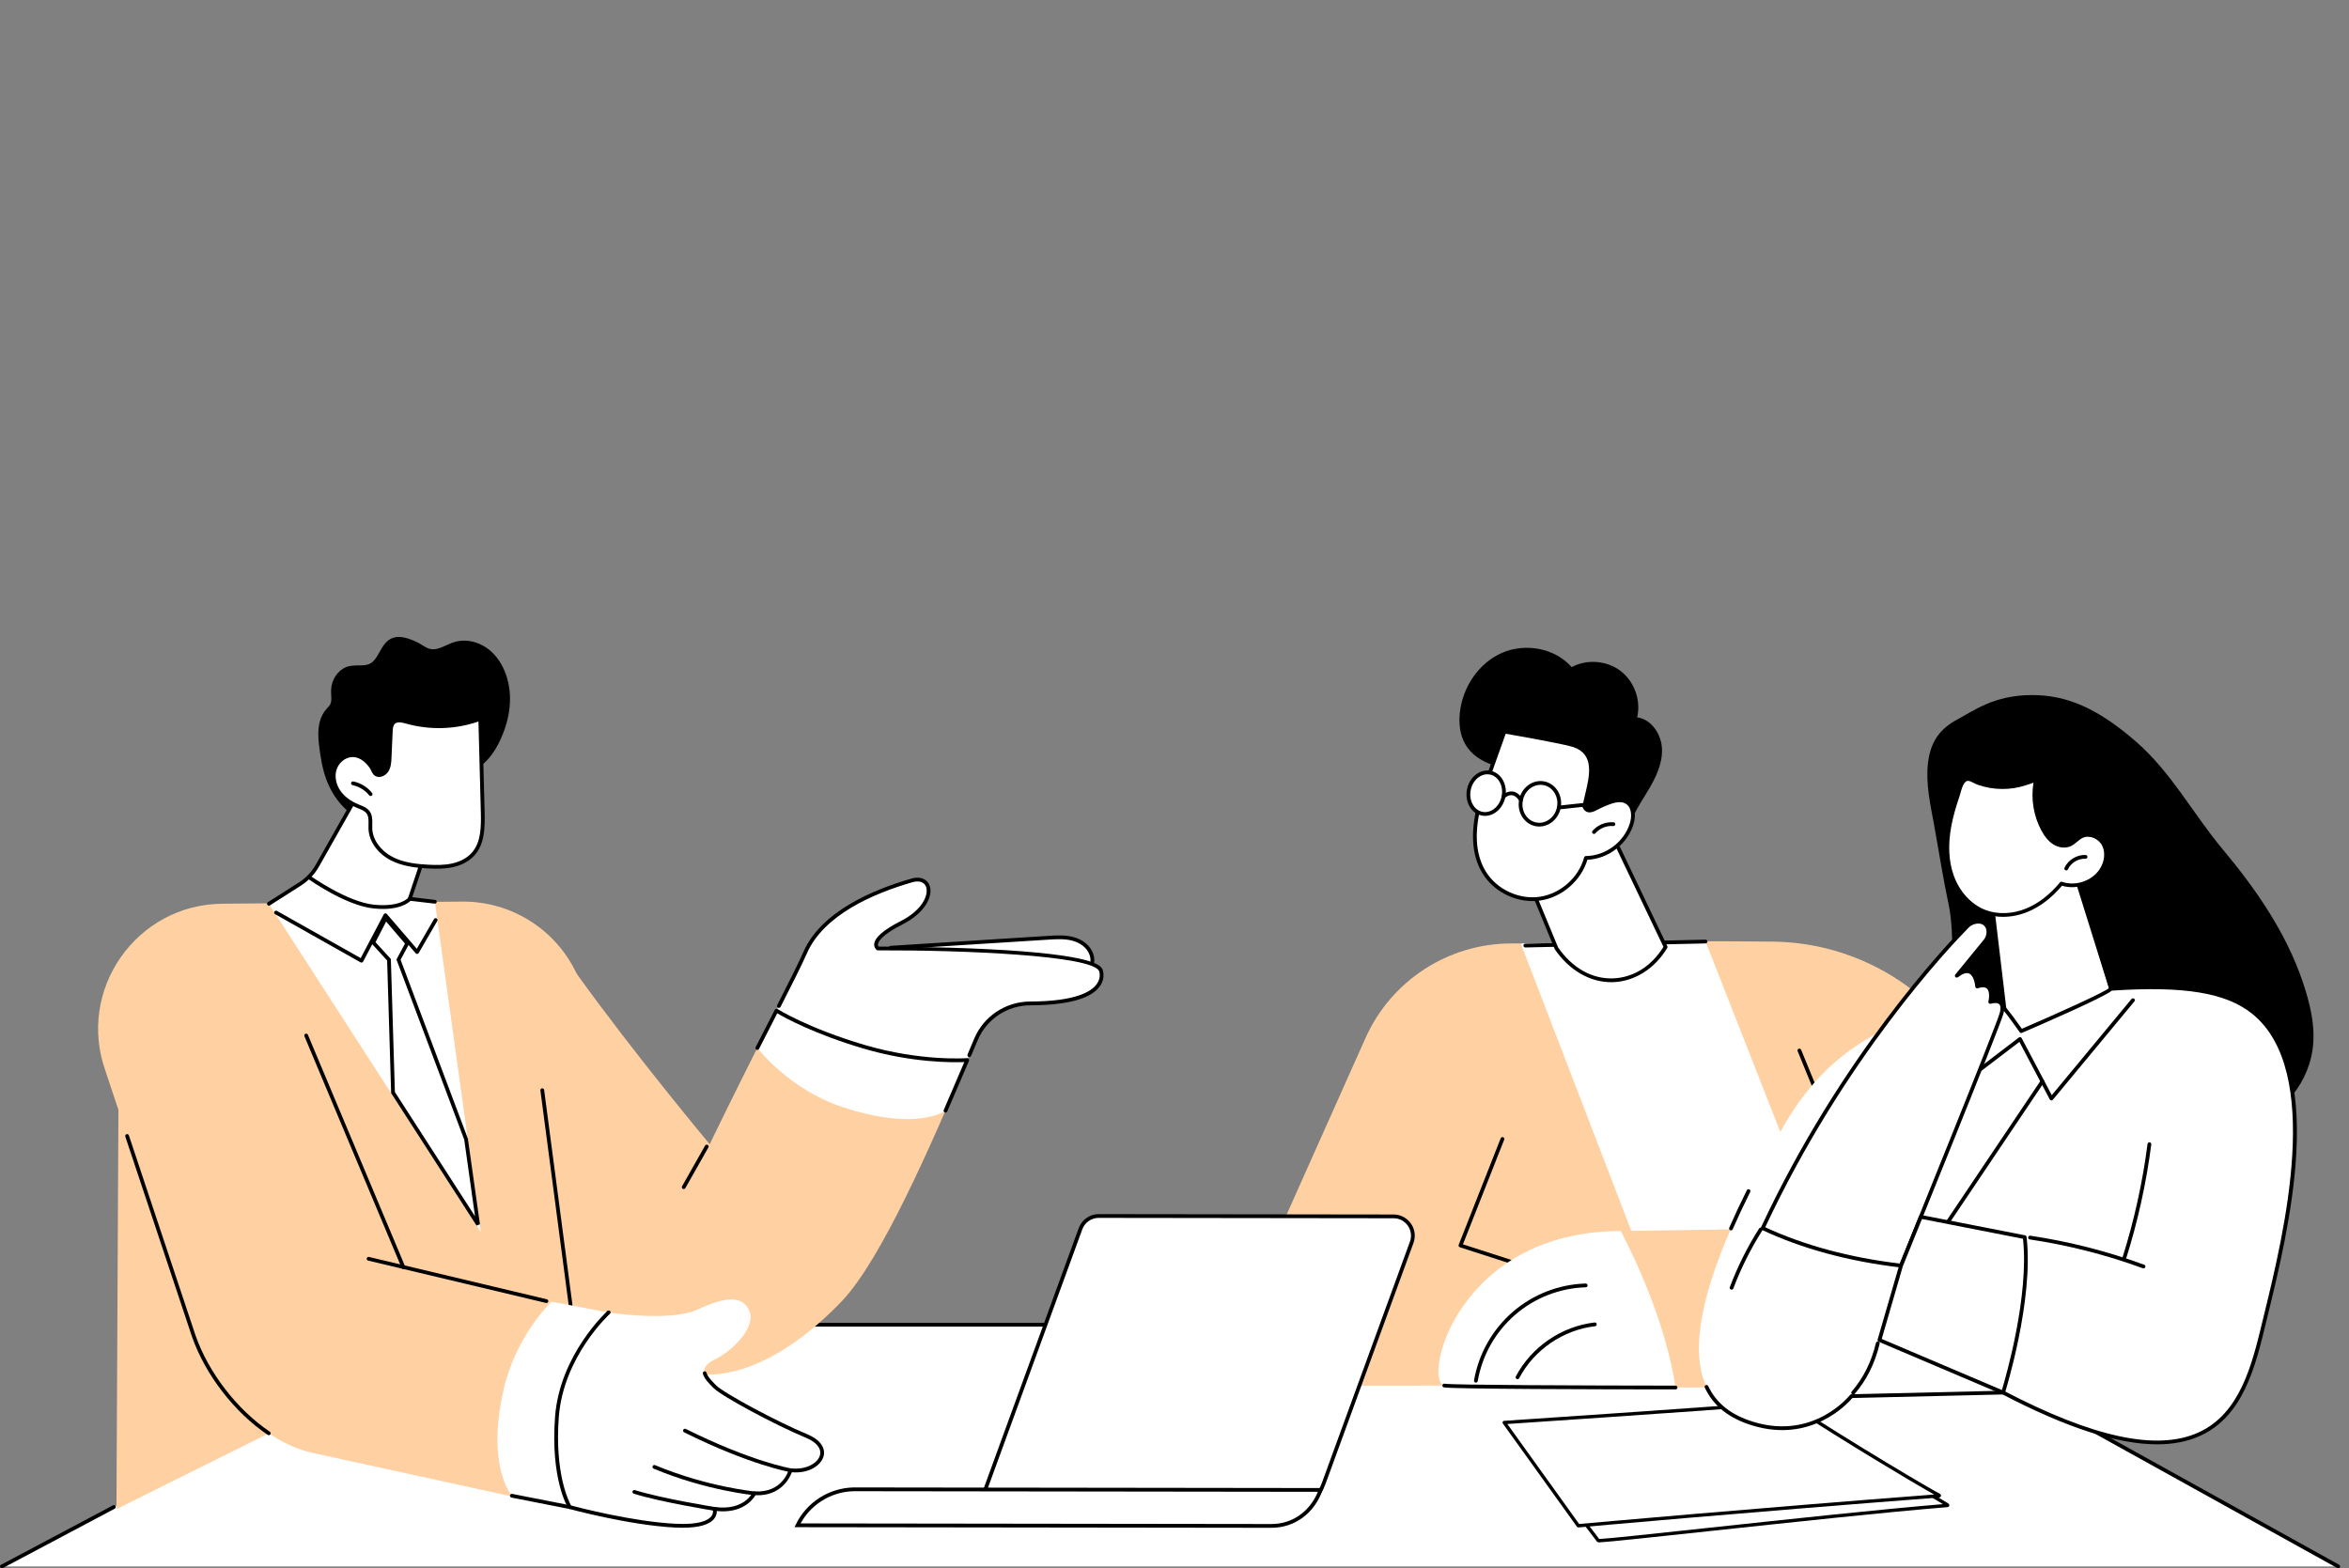 <?xml version="1.0" encoding="UTF-8"?> <svg xmlns="http://www.w3.org/2000/svg" width="1246" height="832" viewBox="0 0 1246 832" fill="none"><rect x="0" y="0" width="1246" height="832" fill="#808080" stroke="none"/><g clip-path="url(#clip0_1598_20265)"><path d="M1 831L242.58 702.771H1009.06L1240.31 831H1Z" fill="white"></path><path d="M1240.31 832C1240.15 832 1239.98 831.96 1239.83 831.88L1008.81 703.771H242.58C242.03 703.771 241.58 703.321 241.58 702.771C241.58 702.221 242.03 701.771 242.58 701.771H1009.06C1009.23 701.771 1009.4 701.811 1009.54 701.891L1240.79 830.12C1241.27 830.39 1241.45 831 1241.18 831.48C1241 831.81 1240.66 831.99 1240.3 831.99L1240.31 832Z" fill="black"></path><path d="M1 832.001C0.64 832.001 0.3 831.811 0.12 831.471C-0.14 830.981 0.05 830.381 0.53 830.121L59.95 798.581C60.44 798.321 61.04 798.501 61.3 798.991C61.56 799.481 61.37 800.081 60.89 800.341L1.47 831.881C1.32 831.961 1.16 832.001 1 832.001Z" fill="black"></path><path d="M829.928 793.812L847.334 816.661C847.504 816.955 847.647 817.384 848.253 817.348C861.69 816.643 978.548 803.037 1032.9 798.657C1033.17 798.639 1033.12 798.46 1032.88 798.3L1020.03 790.493L829.919 793.812H829.928Z" fill="white"></path><path d="M848.191 818.24C847.174 818.24 846.764 817.481 846.612 817.187L846.585 817.142L829.224 794.347C829.018 794.079 828.983 793.723 829.134 793.419C829.277 793.116 829.589 792.92 829.919 792.92L1020.04 789.601C1020.21 789.601 1020.37 789.645 1020.52 789.734L1033.36 797.541C1034.1 798.014 1034.01 798.612 1033.96 798.781C1033.87 799.12 1033.58 799.495 1032.99 799.548C1001.21 802.109 948.794 807.748 906.683 812.271C877.205 815.438 853.919 817.945 848.316 818.24C848.281 818.24 848.245 818.24 848.209 818.24H848.191ZM831.704 794.677L848.04 816.116C848.04 816.116 848.084 816.179 848.102 816.215L848.174 816.348C848.174 816.348 848.209 816.42 848.236 816.455C853.928 816.152 877.125 813.654 906.478 810.496C947.626 806.07 998.605 800.592 1030.59 797.951L1019.8 791.394L831.713 794.677H831.704Z" fill="black"></path><path d="M1028.34 793.114C1024.58 791.365 982.359 766.456 947.974 743.981C944.432 744.57 871.862 749.718 797.891 754.661L837.209 809.432C837.209 809.432 924.42 801.527 1028.45 793.56C1028.81 793.533 1028.74 793.301 1028.34 793.123V793.114Z" fill="white"></path><path d="M837.209 810.316C836.924 810.316 836.656 810.182 836.486 809.941L797.168 755.17C796.98 754.911 796.945 754.563 797.087 754.269C797.221 753.975 797.516 753.778 797.837 753.76C872.923 748.746 944.423 743.661 947.84 743.099C948.063 743.063 948.286 743.108 948.474 743.233C982.849 765.698 1025.24 790.679 1028.73 792.303C1029.65 792.731 1029.61 793.4 1029.57 793.588C1029.5 793.962 1029.2 794.382 1028.53 794.435C925.687 802.313 838.173 810.227 837.298 810.307C837.272 810.307 837.245 810.307 837.218 810.307L837.209 810.316ZM799.55 755.438L837.637 808.487C844.909 807.827 928.221 800.35 1025.95 792.847C1016.53 787.619 979.557 765.671 947.769 744.91C941.354 745.677 873.61 750.486 799.55 755.438Z" fill="black"></path><path d="M811.81 548.86L806.66 500.5L904.66 499.36L1016.49 723.8L880.11 719.37L811.81 548.86Z" fill="white"></path><path d="M896.81 734.86L806.66 500.5H801.58C768.19 500.55 737.93 520.2 724.31 550.69L641.88 735.2L896.81 734.87V734.86Z" fill="#FFD0A1"></path><path d="M829.63 679.47C829.53 679.47 829.42 679.45 829.32 679.42L774.38 661.68C774.12 661.6 773.9 661.41 773.78 661.16C773.66 660.91 773.65 660.62 773.75 660.37L796.03 603.85C796.23 603.34 796.81 603.09 797.33 603.29C797.84 603.49 798.1 604.07 797.89 604.59L776 660.12L829.93 677.53C830.46 677.7 830.74 678.26 830.57 678.79C830.43 679.21 830.04 679.48 829.62 679.48L829.63 679.47Z" fill="black"></path><path d="M1064.09 602.49C1063.92 602.17 1063.67 601.56 1063.34 600.69C1061.38 595.44 1057.48 586 1052.8 574.94C1033.59 529.55 989.26 499.91 939.98 499.53C920.44 499.38 904.97 499.29 904.67 499.37L997.52 735.97L1016.87 735.94C1043.54 735.91 1065.13 714.26 1065.09 687.59L1064.09 602.49Z" fill="#FFD0A1"></path><path d="M992.92 651.08L954.47 557.29L1059.35 590.26L1090.48 669.37C1102.86 700.83 1079.84 734.93 1046.03 735.21C996.72 735.61 935.39 736.06 888.8 736.07C883.81 703.17 868.64 670.24 859.76 653.06C927.75 651.99 992.92 651.08 992.92 651.08Z" fill="#FFD0A1"></path><path d="M968.7 652.11C968.15 652.11 967.7 651.66 967.7 651.11C967.7 650.56 968.15 650.11 968.7 650.11L991.43 650.08L953.54 557.67C953.33 557.16 953.58 556.58 954.09 556.37C954.6 556.16 955.19 556.4 955.39 556.92L993.84 650.71C993.97 651.02 993.93 651.37 993.75 651.65C993.56 651.93 993.25 652.09 992.92 652.09L968.7 652.12V652.11Z" fill="black"></path><path d="M809.09 502.63C808.55 502.63 808.1 502.2 808.09 501.65C808.08 501.1 808.51 500.64 809.07 500.63L904.65 498.49C905.2 498.47 905.66 498.91 905.67 499.47C905.68 500.02 905.25 500.48 904.69 500.49L809.11 502.63H809.09Z" fill="black"></path><path d="M859.75 653.06C868.63 670.24 883.8 703.17 888.79 736.07C850.55 736.07 769.66 735.86 766.09 735.03C754.57 732.33 772.69 653.17 859.74 653.06H859.75Z" fill="white"></path><path d="M886.54 737.08C852.15 737.08 769.63 736.89 765.87 736.01C765.33 735.88 765 735.35 765.12 734.81C765.25 734.27 765.79 733.94 766.32 734.06C769.4 734.78 839.8 735.05 888.79 735.08C889.34 735.08 889.79 735.53 889.79 736.08C889.79 736.63 889.34 737.08 888.79 737.08H886.54Z" fill="black"></path><path d="M1016.4 653.59C1016.4 653.59 1016.37 653.59 1016.36 653.59L999.66 652.96C999.11 652.94 998.68 652.48 998.7 651.92C998.72 651.37 999.2 650.91 999.74 650.96L1016.44 651.59C1016.99 651.61 1017.42 652.07 1017.4 652.63C1017.38 653.17 1016.94 653.59 1016.4 653.59Z" fill="black"></path><path d="M782.879 733.49C782.819 733.49 782.769 733.49 782.709 733.48C782.169 733.39 781.799 732.87 781.889 732.33C784.299 718.28 791.559 705.4 802.319 696.05C813.079 686.7 826.859 681.33 841.099 680.91C841.649 680.91 842.109 681.33 842.129 681.88C842.149 682.43 841.709 682.89 841.159 682.91C827.369 683.32 814.039 688.52 803.629 697.56C793.209 706.6 786.189 719.07 783.849 732.66C783.769 733.15 783.339 733.49 782.869 733.49H782.879Z" fill="black"></path><path d="M804.94 731.66C804.78 731.66 804.62 731.62 804.48 731.54C803.99 731.28 803.8 730.68 804.06 730.19C812.29 714.56 828.3 703.59 845.85 701.58C846.4 701.51 846.89 701.91 846.96 702.46C847.02 703.01 846.63 703.5 846.08 703.57C829.18 705.51 813.75 716.07 805.83 731.13C805.65 731.47 805.3 731.66 804.94 731.66Z" fill="black"></path><path d="M825.6 503.11L813.26 473.21C813.26 473.21 807.15 421.38 856.4 445.55L883.5 502.37C870.42 524.28 842.35 527.28 825.6 503.11Z" fill="white"></path><path d="M854.63 521.05C843.29 521.05 832.46 514.77 824.78 503.68C824.74 503.62 824.7 503.56 824.68 503.49L812.34 473.59C812.3 473.5 812.28 473.42 812.27 473.33C812.16 472.4 809.72 450.37 822.12 441.59C829.86 436.11 841.54 437.14 856.84 444.66C857.04 444.76 857.21 444.92 857.3 445.13L884.4 501.95C884.54 502.25 884.53 502.61 884.36 502.89C877.81 513.87 867.08 520.65 855.67 521.04C855.32 521.05 854.97 521.06 854.63 521.06V521.05ZM826.48 502.63C834.11 513.59 844.46 519.41 855.6 519.03C866.33 518.67 876.06 512.58 882.36 502.31L855.64 446.29C841.2 439.26 830.31 438.23 823.26 443.21C812.28 450.98 814.04 471.12 814.22 472.95L826.47 502.62L826.48 502.63Z" fill="black"></path><path d="M874.279 419.26C878.259 412.59 881.829 405.23 881.589 397.46C881.349 389.69 876.109 381.59 868.409 380.56C870.529 371.61 866.959 361.58 859.659 355.98C852.359 350.39 841.739 349.54 833.649 353.91C824.799 343.76 808.999 340.96 796.669 346.37C784.339 351.78 775.889 364.48 774.389 377.85C773.739 383.6 774.319 389.66 777.179 394.69C781.179 401.73 789.139 405.79 797.149 407.05C801.709 407.76 806.889 407.94 809.979 411.36C811.899 413.48 812.559 416.42 813.479 419.13C816.719 428.73 824.129 436.83 833.409 440.91C840.959 444.23 853.989 446.2 861.459 441.42C864.349 439.57 864.889 436.03 866.299 433.06C868.579 428.25 871.549 423.82 874.269 419.26H874.279Z" fill="black"></path><path d="M785.359 424.52C781.689 437.21 780.389 451.68 787.319 462.93C793.359 472.72 805.469 478.38 816.849 476.73C828.229 475.08 838.239 466.22 841.249 455.12C852.029 455.01 862.319 447.34 865.489 437.03C866.679 433.16 866.619 428.25 863.359 425.84C859.629 423.09 854.449 425.27 850.179 427.07C845.909 428.87 842.689 432.06 840.429 428.02C842.039 417.8 849.879 400.43 834.869 395.37C829.279 393.48 798.029 388.11 798.029 388.11C798.029 388.11 787.339 417.68 785.369 424.52H785.359Z" fill="white"></path><path d="M812.909 478.02C802.439 478.02 791.979 472.4 786.469 463.46C780.409 453.63 779.709 440.44 784.399 424.25C786.369 417.46 796.649 388.99 797.089 387.78C797.249 387.32 797.719 387.05 798.199 387.13C799.479 387.35 829.599 392.54 835.189 394.42C848.289 398.84 845.089 412.21 842.749 421.97C842.249 424.07 841.769 426.05 841.469 427.82C842.599 429.6 843.819 429.17 846.999 427.51C847.879 427.05 848.789 426.57 849.789 426.15C854.239 424.28 859.769 421.95 863.949 425.04C867.719 427.82 867.709 433.21 866.449 437.33C863.209 447.87 852.999 455.66 842.009 456.11C838.669 467.23 828.489 476.07 816.989 477.73C815.639 477.93 814.269 478.02 812.909 478.02ZM786.319 424.81C781.799 440.43 782.419 453.08 788.169 462.41C793.989 471.85 805.729 477.34 816.709 475.75C827.689 474.16 837.389 465.57 840.289 454.87C840.409 454.44 840.799 454.14 841.239 454.13C851.669 454.03 861.469 446.72 864.539 436.75C865.559 433.45 865.699 428.83 862.769 426.66C859.499 424.25 854.759 426.24 850.579 428C849.649 428.39 848.779 428.85 847.929 429.29C845.049 430.79 841.789 432.5 839.559 428.52C839.449 428.32 839.409 428.1 839.439 427.87C839.739 425.94 840.259 423.79 840.799 421.52C843.199 411.51 845.909 400.16 834.549 396.33C829.599 394.66 803.659 390.12 798.679 389.25C796.969 394 788.089 418.7 786.319 424.81Z" fill="black"></path><path d="M845.499 442.4C845.269 442.4 845.029 442.32 844.849 442.16C844.429 441.8 844.389 441.17 844.749 440.75C847.479 437.6 851.749 435.88 855.899 436.23C856.449 436.28 856.859 436.76 856.809 437.31C856.759 437.86 856.279 438.27 855.729 438.22C852.209 437.91 848.579 439.38 846.259 442.06C846.059 442.29 845.779 442.4 845.499 442.4Z" fill="black"></path><path d="M797.519 422.6C796.329 428.61 791.259 432.67 786.179 431.67C781.109 430.67 777.949 424.98 779.139 418.97C780.329 412.96 785.399 408.9 790.479 409.9C795.549 410.9 798.709 416.59 797.519 422.6Z" fill="white"></path><path d="M787.719 432.82C787.139 432.82 786.559 432.76 785.979 432.65C783.229 432.11 780.909 430.34 779.429 427.68C777.989 425.07 777.529 421.91 778.149 418.77C778.769 415.63 780.389 412.88 782.719 411.02C785.099 409.12 787.919 408.38 790.669 408.92C793.419 409.46 795.739 411.23 797.219 413.89C798.659 416.49 799.119 419.66 798.499 422.8C797.339 428.66 792.709 432.83 787.719 432.83V432.82ZM788.919 410.75C787.199 410.75 785.479 411.38 783.969 412.59C782.009 414.16 780.639 416.49 780.119 419.17C779.589 421.85 779.969 424.53 781.189 426.72C782.369 428.86 784.219 430.27 786.379 430.69C790.899 431.58 795.459 427.87 796.539 422.41C797.069 419.73 796.689 417.05 795.479 414.86C794.299 412.72 792.449 411.31 790.289 410.89C789.839 410.8 789.379 410.76 788.929 410.76L788.919 410.75Z" fill="black"></path><path d="M816.53 438.48C815.85 438.48 815.16 438.41 814.48 438.28C808.41 437.08 804.52 430.78 805.81 424.24C806.43 421.09 808.16 418.34 810.66 416.51C813.19 414.66 816.21 413.97 819.17 414.55C822.13 415.13 824.66 416.93 826.29 419.6C827.91 422.24 828.46 425.44 827.84 428.59C827.22 431.74 825.49 434.49 822.99 436.32C821.05 437.74 818.81 438.48 816.53 438.48ZM817.12 416.35C815.26 416.35 813.43 416.96 811.84 418.13C809.74 419.66 808.3 421.97 807.77 424.63C806.69 430.09 809.88 435.33 814.87 436.32C817.27 436.8 819.74 436.22 821.81 434.71C823.91 433.18 825.35 430.87 825.88 428.21C826.41 425.55 825.95 422.87 824.59 420.65C823.25 418.46 821.19 416.99 818.78 416.52C818.23 416.41 817.67 416.36 817.12 416.36V416.35Z" fill="black"></path><path d="M806.789 425.44C806.449 425.44 806.119 425.27 805.929 424.96C804.799 423.09 803.519 422.05 802.119 421.87C800.039 421.6 798.219 423.31 798.209 423.33C797.809 423.71 797.179 423.71 796.799 423.31C796.409 422.91 796.419 422.28 796.819 421.9C796.919 421.8 799.339 419.5 802.379 419.89C804.409 420.15 806.179 421.51 807.639 423.93C807.929 424.4 807.769 425.02 807.299 425.3C807.139 425.4 806.959 425.44 806.779 425.44H806.789Z" fill="black"></path><path d="M826.859 429.4C826.359 429.4 825.919 429.02 825.869 428.51C825.809 427.96 826.209 427.47 826.759 427.41L845.389 425.39C845.939 425.34 846.429 425.73 846.489 426.28C846.549 426.83 846.149 427.32 845.599 427.38L826.969 429.4C826.969 429.4 826.899 429.4 826.859 429.4Z" fill="black"></path><path d="M62.9 571.78L61.77 800.6L142.6 760.38L62.9 571.78Z" fill="#FFD0A1"></path><path d="M578.849 506.14C577.389 502 573.339 499.21 569.099 498.08C564.859 496.95 560.389 497.22 556.009 497.49C528.159 499.25 500.309 501.01 472.449 502.77C491.059 512.51 511.959 516.8 532.799 518C541.459 518.5 585.029 523.66 578.849 506.14Z" fill="white"></path><path d="M553.57 520.09C546.8 520.09 540.25 519.58 535.96 519.24C534.64 519.14 533.54 519.05 532.75 519C509.31 517.64 488.87 512.48 472 503.65C471.6 503.44 471.39 502.99 471.49 502.56C471.59 502.13 471.96 501.8 472.41 501.77L555.97 496.49C560.17 496.23 564.94 495.92 569.38 497.11C574.47 498.47 578.37 501.72 579.81 505.81C580.92 508.94 580.63 511.63 578.95 513.81C575.07 518.86 564.08 520.09 553.59 520.09H553.57ZM476.21 503.54C492.18 511.23 511.21 515.76 532.86 517.01C533.67 517.06 534.77 517.14 536.12 517.25C545.83 518.01 571.64 520.04 577.35 512.59C578.6 510.96 578.78 508.96 577.91 506.47C576.69 503.01 573.3 500.23 568.85 499.04C564.72 497.94 560.33 498.22 556.08 498.49L476.21 503.53V503.54Z" fill="black"></path><path d="M427.049 505.45C437.509 481.39 471.749 470.5 483.639 467.07C495.529 463.64 497.179 479.89 478.349 489.45C459.519 499.02 465.659 503.16 465.659 503.16C465.659 503.16 578.569 502.8 583.929 514.76C583.929 514.76 591.019 532.15 546.469 532.31C533.859 532.35 522.489 539.91 517.619 551.54C516.239 554.83 514.709 558.47 513.059 562.34C477.799 562.92 442.409 553.77 411.859 536.14C418.769 522.78 424.389 511.55 427.039 505.44L427.049 505.45Z" fill="white"></path><path d="M514.149 560.78C514.019 560.78 513.889 560.75 513.759 560.7C513.249 560.48 513.019 559.9 513.229 559.39C513.279 559.28 513.949 557.69 514.869 555.5L516.689 551.15C521.719 539.14 533.399 531.35 546.459 531.31C570.499 531.23 578.989 526.12 581.889 521.86C584.239 518.4 583.049 515.27 582.989 515.14C579.269 506.84 510.789 504 465.659 504.17C465.459 504.17 465.269 504.11 465.099 504C464.539 503.62 463.609 502.54 463.709 500.91C463.929 497.39 468.699 493.24 477.899 488.57C489.649 482.6 492.739 474.32 491.169 470.35C490.189 467.87 487.479 467.01 483.919 468.04C463.319 473.98 436.879 485.35 427.969 505.86C425.699 511.09 419.289 523.9 414.039 534.14C413.789 534.63 413.189 534.82 412.689 534.57C412.199 534.32 411.999 533.72 412.259 533.22C417.489 523 423.879 510.24 426.139 505.06C435.359 483.84 462.349 472.17 483.369 466.12C488.859 464.54 491.959 466.89 493.039 469.62C495.189 475.08 490.929 484.2 478.809 490.35C467.309 496.19 465.819 499.73 465.719 500.98C465.669 501.57 465.889 501.96 466.059 502.17C469.579 502.17 496.079 502.19 522.839 503.49C581.249 506.33 583.959 512.37 584.849 514.36C584.929 514.56 586.509 518.57 583.599 522.93C579.029 529.75 566.539 533.25 546.489 533.32C534.239 533.36 523.279 540.67 518.559 551.94L516.729 556.29C515.809 558.48 515.129 560.08 515.079 560.18C514.919 560.56 514.549 560.79 514.159 560.79L514.149 560.78Z" fill="black"></path><path d="M263.859 483.16C263.859 483.16 288.189 491.98 305.869 516.55C336.959 559.78 376.469 607.02 376.469 607.02C376.469 607.02 391.569 575.4 411.869 536.14C442.409 553.77 477.809 562.92 513.069 562.34C494.079 607.03 467.529 668.35 446.409 690.41C416.579 721.57 347.819 772.75 301.859 658.73C255.899 544.71 263.869 483.16 263.869 483.16H263.859Z" fill="#FFD0A1"></path><path d="M411.859 536.151L401.709 555.981C401.709 555.981 418.559 577.851 446.489 587.171C486.579 600.541 501.519 589.211 501.519 589.211L513.059 562.341C513.059 562.341 488.679 564.291 458.199 555.261C427.709 546.231 411.869 536.141 411.869 536.141L411.859 536.151Z" fill="white"></path><path d="M501.519 590.211C501.389 590.211 501.249 590.181 501.129 590.131C500.619 589.911 500.389 589.321 500.609 588.821L511.509 563.431C505.519 563.681 483.769 563.891 457.919 556.231C431.739 548.481 416.129 539.831 412.279 537.561L402.619 556.441C402.369 556.931 401.769 557.121 401.269 556.871C400.779 556.621 400.579 556.021 400.839 555.521L410.989 535.691C411.119 535.441 411.349 535.261 411.619 535.181C411.889 535.111 412.179 535.151 412.419 535.301C412.579 535.401 428.519 545.431 458.499 554.301C488.439 563.171 512.759 561.361 512.999 561.341C513.349 561.321 513.689 561.471 513.889 561.751C514.089 562.041 514.129 562.411 513.999 562.731L502.459 589.601C502.299 589.981 501.929 590.211 501.539 590.211H501.519Z" fill="black"></path><path d="M354.9 621.23L305.87 516.55C294.85 493.01 271.11 478.07 245.12 478.3L117.93 479.43C72.32 479.83 40.67 525.031 55.9 568.031L102.81 708.82C112.16 735.55 137.31 763.86 164.83 770.55L271.66 793.891L354.9 697.91V621.23Z" fill="#FFD0A1"></path><path d="M142.59 761.38C142.4 761.38 142.2 761.32 142.03 761.21C124.3 749.25 108.91 729.3 101.86 709.16L66.47 602.96C66.3 602.44 66.58 601.87 67.1 601.69C67.62 601.52 68.19 601.8 68.36 602.32L103.74 708.51C110.65 728.25 125.75 747.81 143.14 759.55C143.6 759.86 143.72 760.48 143.41 760.94C143.22 761.23 142.9 761.38 142.58 761.38H142.59Z" fill="black"></path><path d="M289.83 691.24C289.75 691.24 289.68 691.24 289.6 691.21L195.28 668.76C194.74 668.63 194.41 668.09 194.54 667.56C194.67 667.02 195.21 666.69 195.74 666.82L290.06 689.27C290.6 689.4 290.93 689.94 290.8 690.47C290.69 690.93 290.28 691.24 289.83 691.24Z" fill="black"></path><path d="M213.989 673.28C213.599 673.28 213.229 673.05 213.069 672.67L161.479 549.73C161.269 549.22 161.509 548.64 162.009 548.42C162.519 548.2 163.109 548.45 163.319 548.96L214.909 671.9C215.119 672.41 214.879 672.99 214.379 673.21C214.249 673.26 214.119 673.29 213.989 673.29V673.28Z" fill="black"></path><path d="M362.659 630.81C362.489 630.81 362.319 630.77 362.169 630.68C361.689 630.41 361.519 629.8 361.789 629.32L373.999 607.76C374.269 607.28 374.879 607.11 375.359 607.38C375.839 607.65 376.009 608.26 375.739 608.74L363.529 630.3C363.349 630.62 363.009 630.81 362.659 630.81Z" fill="black"></path><path d="M302.64 693.211C302.15 693.211 301.72 692.841 301.65 692.341L286.65 578.491C286.58 577.941 286.96 577.441 287.51 577.371C288.06 577.301 288.56 577.681 288.63 578.231L303.63 692.081C303.7 692.631 303.32 693.131 302.77 693.201C302.73 693.201 302.68 693.201 302.64 693.201V693.211Z" fill="black"></path><path d="M322.82 696.27L292.54 690.55C292.54 690.55 273.79 708.23 267.19 736.92C257.71 778.11 271.51 793.5 271.51 793.5L302.25 799.55L322.82 696.28V696.27Z" fill="white"></path><path d="M302.24 800.54C302.18 800.54 302.11 800.54 302.05 800.52L271.31 794.47C270.77 794.36 270.42 793.84 270.52 793.3C270.63 792.76 271.15 792.4 271.69 792.51L301.45 798.37L321.83 696.08C321.94 695.54 322.46 695.18 323.01 695.29C323.55 695.4 323.9 695.92 323.8 696.47L303.23 799.74C303.13 800.22 302.72 800.54 302.25 800.54H302.24Z" fill="black"></path><path d="M322.82 696.27C322.82 696.27 355.44 701.4 369.93 694.74C384.42 688.08 393.72 686.85 397.45 695.34C401.18 703.83 389.12 716.32 379.12 721.2C369.12 726.08 375.04 731.44 379.15 735.63C383.26 739.82 411.79 755.18 427.81 761.81C443.83 768.43 434.25 781.77 419.34 779.97C419.34 779.97 415.89 793.2 400.15 792.22C400.15 792.22 395.4 802.79 379.01 800.47C379.01 800.47 382.72 810.62 358.2 809.39C333.67 808.16 302.25 799.56 302.25 799.56C302.25 799.56 292.94 784.71 295.42 751.74C297.9 718.77 322.82 696.29 322.82 696.29V696.27Z" fill="white"></path><path d="M362.16 810.48C360.89 810.48 359.55 810.44 358.15 810.37C333.79 809.15 302.3 800.59 301.98 800.5C301.74 800.43 301.53 800.28 301.4 800.07C301.01 799.45 291.95 784.56 294.42 751.64C296.9 718.65 321.9 695.75 322.15 695.52C322.56 695.15 323.19 695.18 323.56 695.59C323.93 696 323.9 696.63 323.49 697C323.24 697.22 298.83 719.61 296.41 751.78C294.18 781.43 301.61 796.33 302.9 798.67C306.61 799.66 335.58 807.22 358.24 808.36C371.04 809.01 375.69 806.53 377.34 804.35C378.67 802.58 378.09 800.85 378.07 800.78C377.96 800.45 378.02 800.08 378.24 799.81C378.46 799.54 378.81 799.4 379.15 799.45C394.62 801.63 399.19 791.88 399.24 791.78C399.41 791.4 399.81 791.18 400.21 791.19C414.91 792.11 418.23 780.19 418.37 779.69C418.5 779.21 418.96 778.9 419.46 778.95C427.63 779.94 433.85 776.12 434.93 772.02C435.86 768.46 433.13 765.07 427.43 762.71C411.09 755.95 382.7 740.66 378.44 736.31L377.94 735.8C375.87 733.7 373.52 731.32 372.83 728.72C372.69 728.19 373.01 727.64 373.54 727.5C374.08 727.37 374.62 727.68 374.76 728.21C375.31 730.29 377.46 732.47 379.35 734.4L379.86 734.92C383.91 739.05 412.37 754.33 428.19 760.87C434.82 763.61 438.06 767.97 436.86 772.54C435.58 777.42 428.99 781.82 420.03 781.03C418.93 783.98 414.25 793.77 400.72 793.23C399.37 795.48 393.81 803.02 380.2 801.6C380.24 802.63 380.03 804.07 378.97 805.5C376.54 808.8 370.89 810.46 362.15 810.46L362.16 810.48Z" fill="black"></path><path d="M419.34 780.96C419.29 780.96 419.23 780.96 419.18 780.95C418.97 780.92 398.07 777.34 362.88 759.85C362.39 759.6 362.18 759 362.43 758.51C362.68 758.01 363.27 757.81 363.77 758.06C398.65 775.4 419.3 778.95 419.5 778.98C420.04 779.07 420.41 779.58 420.32 780.13C420.24 780.62 419.82 780.97 419.33 780.97L419.34 780.96Z" fill="black"></path><path d="M400.149 793.21C400.149 793.21 400.089 793.21 400.059 793.21C399.809 793.19 374.439 790.74 346.719 779.12C346.209 778.91 345.969 778.32 346.179 777.81C346.389 777.3 346.979 777.06 347.489 777.27C374.939 788.77 399.999 791.19 400.249 791.21C400.799 791.26 401.199 791.75 401.149 792.3C401.099 792.82 400.669 793.21 400.159 793.21H400.149Z" fill="black"></path><path d="M379.01 801.461C378.96 801.461 378.91 801.461 378.85 801.451C378.57 801.411 350.4 796.88 336.18 792.41C335.65 792.24 335.36 791.68 335.53 791.16C335.7 790.63 336.26 790.341 336.78 790.511C350.86 794.941 378.88 799.441 379.16 799.491C379.71 799.581 380.08 800.091 379.99 800.631C379.91 801.121 379.49 801.47 379 801.47L379.01 801.461Z" fill="black"></path><path d="M168.87 390.83C168.98 393.75 169.36 396.63 169.79 399.5C170.26 402.66 170.83 405.82 171.64 408.89C173.13 414.51 175.48 419.7 178.85 424.2C185.55 433.16 195.33 438.63 205.74 439.97C216.63 441.37 228.2 438.42 237.4 431.53C244.85 425.95 250.59 417.43 252.57 407.75C254.61 406.66 256.5 405.21 258.16 403.49C262 399.53 264.76 394.4 266.84 389.11C269.17 383.2 270.6 376.73 270.53 370.29C270.41 358.92 265.46 347.55 256.08 342.45C251.57 340 246.24 339.15 241.3 340.51C236.44 341.85 231.46 346.2 226.4 343.65C225.08 342.99 223.86 342.11 222.56 341.4C221.24 340.67 219.89 340.03 218.5 339.48C216.02 338.5 213.38 337.74 210.72 337.94C208.28 338.12 206.05 339.24 204.36 341.23C202.88 342.97 201.82 345.04 200.66 347.05C199.59 348.91 198.39 350.84 196.58 351.88C194.34 353.18 191.69 352.97 189.26 353.01C186.78 353.05 184.3 353.31 182.07 354.66C180.01 355.91 178.24 357.84 177.11 360.13C175.88 362.62 175.49 365.2 175.64 368C175.72 369.5 175.92 371.12 175.56 372.6C175.23 373.97 174.34 374.86 173.44 375.81C169.68 379.78 168.66 385.29 168.88 390.83H168.87Z" fill="black"></path><path d="M159.08 468.98C162.94 466.52 166.13 463.15 168.39 459.17L194.21 413.54L234.01 427.18L217.35 476.83L230.66 478.38L255.01 653.61L142.63 479.46L159.08 468.98Z" fill="white"></path><path d="M142.63 480.47C142.3 480.47 141.98 480.31 141.79 480.01C141.49 479.54 141.63 478.93 142.1 478.63L158.55 468.14C162.26 465.78 165.36 462.51 167.52 458.68L193.34 413.05C193.58 412.63 194.08 412.44 194.53 412.6L234.33 426.24C234.85 426.42 235.13 426.98 234.95 427.5L218.68 475.98L230.76 477.39C231.31 477.45 231.7 477.95 231.64 478.5C231.58 479.05 231.09 479.45 230.53 479.38L217.22 477.83C216.92 477.79 216.65 477.63 216.49 477.37C216.33 477.12 216.29 476.8 216.39 476.52L232.73 427.81L194.65 414.76L169.24 459.67C166.92 463.78 163.58 467.29 159.6 469.83L143.15 480.32C142.98 480.43 142.8 480.48 142.61 480.48L142.63 480.47Z" fill="black"></path><path d="M203.04 482.19C201.58 482.19 199.99 482.11 198.26 481.94C183.5 480.48 164.14 466.75 163.32 466.17C162.87 465.85 162.77 465.22 163.09 464.78C163.41 464.33 164.03 464.23 164.49 464.55C164.69 464.69 184.24 478.55 198.47 479.96C212.42 481.34 216.53 476.28 216.57 476.23C216.91 475.79 217.54 475.71 217.97 476.06C218.41 476.4 218.48 477.03 218.15 477.46C217.98 477.68 214.32 482.2 203.05 482.2L203.04 482.19Z" fill="black"></path><path d="M206.349 509.52L206.338 509.149L206.088 508.875L197.968 499.989L204.607 487.11L216.025 500.451L211.608 508.688L211.394 509.087L211.554 509.512L247.225 604.349L253.596 649.615L208.471 579.622L206.349 509.52Z" fill="white" stroke="black" stroke-width="2"></path><path d="M191.74 510.661C191.57 510.661 191.4 510.621 191.25 510.531L145.93 484.981C145.45 484.711 145.28 484.101 145.55 483.621C145.82 483.141 146.43 482.971 146.91 483.241L191.33 508.281L203.56 485.061C203.71 484.771 204 484.571 204.33 484.531C204.66 484.491 204.99 484.621 205.2 484.871L221.09 503.331L230.21 487.581C230.49 487.101 231.1 486.941 231.58 487.221C232.06 487.501 232.22 488.111 231.94 488.591L222.11 505.551C221.95 505.831 221.66 506.011 221.34 506.051C221.02 506.081 220.7 505.951 220.49 505.711L204.64 487.291L192.62 510.131C192.49 510.371 192.28 510.551 192.02 510.621C191.93 510.651 191.83 510.661 191.74 510.661Z" fill="black"></path><path d="M186.57 400.641C182.38 400.861 178.71 404.181 177.52 408.191C176.33 412.211 177.4 416.691 179.8 420.121C182.2 423.551 185.82 426.011 189.69 427.611C191.7 428.441 193.93 429.151 195.22 430.891C197.03 433.321 196.33 436.701 196.47 439.721C196.77 446.431 201.67 452.291 207.62 455.421C213.57 458.551 220.44 459.371 227.15 459.721C231.45 459.941 235.81 459.981 240.02 459.051C244.23 458.121 248.31 456.151 251.13 452.901C256.19 447.061 256.26 438.551 256.05 430.831C255.62 414.341 255.19 397.841 254.75 381.351C242.36 385.951 228.51 386.511 215.79 382.931C213.39 382.261 210.46 381.561 208.69 383.311C207.51 384.481 207.36 386.311 207.28 387.981C207.07 392.641 206.86 397.301 206.65 401.961C206.54 404.321 206.4 406.811 205.1 408.781C204.19 410.171 202.27 411.431 200.53 411.121C198.34 410.741 198.1 408.611 196.98 406.931C194.66 403.441 190.97 400.391 186.55 400.621L186.57 400.641Z" fill="white"></path><path d="M231.64 460.861C230.1 460.861 228.58 460.801 227.1 460.731C220.77 460.411 213.45 459.631 207.15 456.321C200.23 452.691 195.76 446.351 195.47 439.781C195.44 438.991 195.45 438.191 195.47 437.411C195.52 435.171 195.57 433.051 194.42 431.501C193.46 430.211 191.82 429.551 190.1 428.861L189.31 428.541C184.86 426.711 181.29 424.001 178.98 420.701C176.25 416.791 175.34 412.011 176.56 407.911C177.91 403.351 182.1 399.881 186.52 399.641C190.72 399.421 194.84 401.881 197.84 406.391C198.19 406.921 198.45 407.461 198.7 407.981C199.33 409.281 199.7 409.971 200.72 410.151C202 410.381 203.56 409.341 204.28 408.241C205.46 406.441 205.57 404.041 205.66 401.921L206.29 387.941C206.38 386.011 206.58 384.001 207.99 382.601C210.28 380.341 213.9 381.361 216.06 381.971C228.59 385.491 242.21 384.941 254.41 380.411C254.71 380.301 255.05 380.341 255.32 380.521C255.59 380.701 255.75 381.001 255.76 381.321L257.06 430.801C257.28 439.051 257.06 447.601 251.89 453.551C248.43 457.541 243.65 459.271 240.24 460.021C237.38 460.651 234.48 460.841 231.65 460.841L231.64 460.861ZM186.62 401.641C183.02 401.831 179.59 404.701 178.47 408.481C177.42 412.001 178.22 416.141 180.61 419.561C182.69 422.541 185.96 425.011 190.06 426.691L190.83 427.001C192.65 427.731 194.71 428.551 196.02 430.301C197.58 432.401 197.52 434.971 197.47 437.451C197.45 438.231 197.43 438.971 197.47 439.691C197.72 445.461 201.89 451.291 208.08 454.551C214.03 457.681 221.09 458.421 227.2 458.731C231.28 458.941 235.62 459.001 239.8 458.081C242.91 457.391 247.27 455.831 250.37 452.251C255.07 446.831 255.26 439.041 255.05 430.861L253.79 382.761C241.54 387.001 228.01 387.411 215.52 383.901C213.16 383.241 210.74 382.701 209.4 384.031C208.5 384.921 208.36 386.431 208.29 388.031L207.66 402.011C207.56 404.271 207.43 407.071 205.95 409.341C204.85 411.011 202.59 412.511 200.38 412.121C198.3 411.751 197.55 410.211 196.9 408.851C196.67 408.371 196.45 407.911 196.17 407.501C194.94 405.651 191.55 401.391 186.62 401.641Z" fill="black"></path><path d="M196.59 422.29C196.3 422.29 196.01 422.16 195.81 421.91C193.63 419.19 190.43 417.23 187.02 416.52C186.48 416.41 186.13 415.88 186.24 415.34C186.35 414.8 186.88 414.45 187.42 414.56C191.33 415.37 194.86 417.54 197.36 420.66C197.71 421.09 197.64 421.72 197.2 422.07C197.02 422.22 196.79 422.29 196.58 422.29H196.59Z" fill="black"></path><path d="M671.61 808.061L516.198 807.863L573.149 651.834L573.149 651.833C574.625 647.78 578.478 645.091 582.799 645.091C582.799 645.091 582.799 645.091 582.8 645.091L739.198 645.291C746.315 645.3 751.262 652.38 748.82 659.057L748.82 659.058L702.25 786.658C697.554 799.523 685.31 808.07 671.62 808.061H671.62H671.611H671.61Z" fill="white" stroke="black" stroke-width="2"></path><path d="M674.381 809.501L423.019 809.173C428.573 797.767 440.054 790.382 452.781 790.09L453.589 790.091L700.518 790.409L700.394 790.74L700.393 790.743C696.184 802.069 686.384 809.51 674.381 809.501C674.381 809.501 674.381 809.501 674.381 809.501Z" fill="white" stroke="black" stroke-width="2"></path><path d="M1025.95 437.881C1028.55 452.051 1030.72 466.261 1033.73 480.351C1036.97 495.521 1034.61 521.921 1037.62 537.131C1039.06 544.431 1047.01 540.301 1048.59 547.571C1049.28 550.761 1050.12 553.961 1050.84 557.161C1050.7 566.051 1051.81 575.121 1055.96 582.951C1060.49 591.491 1068.91 596.621 1077.69 599.981C1087.38 603.701 1097.81 605.491 1108.13 606.301C1112.99 606.681 1117.84 606.661 1122.71 606.661C1130 606.661 1137.29 606.921 1144.59 606.961C1159.07 607.031 1173.64 605.991 1187.32 600.881C1197.16 597.211 1206.33 591.551 1213.52 583.851C1220.52 576.361 1225.24 566.911 1226.68 556.741C1228.4 544.551 1225.26 532.041 1221.35 520.561C1212.55 494.691 1196.59 471.591 1179.18 450.781C1163.25 431.751 1151.91 409.921 1133.12 393.521C1112.35 375.401 1095.88 368.701 1077.78 368.731C1057.58 368.761 1046.77 377.161 1038 381.831C1034.04 383.941 1030.41 386.761 1027.77 390.431C1024.77 394.591 1023.29 399.601 1022.69 404.651C1021.37 415.771 1023.97 426.981 1025.97 437.861L1025.95 437.881Z" fill="black"></path><path d="M1100.3 462.191L1122.46 536.771C1122.46 536.771 1080.3 588.871 1048.48 586.861C1016.66 584.851 1022.54 548.821 1046.24 537.611L1063.23 534.981L1056.31 476.791L1100.3 462.181V462.191Z" fill="white"></path><path d="M1063.22 535.981C1062.72 535.981 1062.29 535.611 1062.23 535.101L1055.31 476.911C1055.25 476.441 1055.54 475.991 1055.99 475.841L1099.98 461.231C1100.23 461.151 1100.51 461.171 1100.75 461.291C1100.99 461.411 1101.17 461.621 1101.25 461.881L1120.74 524.241C1120.9 524.771 1120.61 525.331 1120.08 525.491C1119.56 525.661 1118.99 525.361 1118.83 524.831L1099.64 463.441L1057.39 477.471L1064.21 534.851C1064.28 535.401 1063.88 535.901 1063.33 535.961C1063.29 535.961 1063.25 535.961 1063.21 535.961L1063.22 535.981Z" fill="black"></path><path d="M1049.36 538.121C1048.88 538.121 1048.45 537.771 1048.37 537.271C1048.29 536.721 1048.66 536.211 1049.21 536.131L1061.84 534.181C1062.38 534.101 1062.9 534.471 1062.98 535.021C1063.06 535.571 1062.69 536.081 1062.14 536.161L1049.51 538.111C1049.46 538.111 1049.41 538.121 1049.36 538.121Z" fill="black"></path><path d="M1034.02 438.36C1032.43 447.1 1032.4 456.3 1035.36 464.68C1038.32 473.06 1044.55 480.52 1052.85 483.68C1060.05 486.42 1068.28 485.75 1075.39 482.77C1082.49 479.79 1088.54 474.65 1093.47 468.74C1101.06 471.43 1110.31 468.27 1114.67 461.5C1117.19 457.59 1118.07 452.4 1116 448.24C1113.94 444.08 1108.51 441.59 1104.31 443.58C1101.92 444.71 1100.22 447.03 1097.78 448.06C1095.06 449.21 1091.82 448.54 1089.36 446.89C1086.91 445.25 1085.14 442.76 1083.74 440.16C1079.31 431.99 1077.98 422.18 1080.07 413.12C1079.87 413.98 1075.33 415.27 1074.52 415.55C1072.48 416.24 1070.38 416.75 1068.26 417.09C1064.07 417.75 1059.76 417.71 1055.58 416.99C1053.46 416.62 1051.37 416.08 1049.34 415.37C1047.73 414.8 1045.64 413.28 1043.92 413.26C1040.33 413.22 1039.27 419.77 1038.41 422.3C1036.62 427.56 1035.03 432.9 1034.03 438.37L1034.02 438.36Z" fill="white"></path><path d="M1062.59 486.4C1059.06 486.4 1055.63 485.81 1052.49 484.61C1044.42 481.54 1037.66 474.21 1034.41 465.01C1031.66 457.25 1031.2 448.22 1033.03 438.18C1033.9 433.39 1035.3 428.24 1037.45 421.96C1037.6 421.53 1037.75 420.99 1037.91 420.38C1038.81 417.14 1040.17 412.24 1043.87 412.24H1043.91C1045.26 412.25 1046.68 412.98 1047.94 413.61C1048.56 413.93 1049.15 414.22 1049.66 414.4C1051.62 415.09 1053.66 415.62 1055.74 415.98C1059.85 416.69 1064 416.72 1068.09 416.08C1070.18 415.75 1072.23 415.25 1074.18 414.58C1074.3 414.54 1074.49 414.48 1074.74 414.4C1077.83 413.43 1078.86 412.93 1079.15 412.67C1079.34 412.25 1079.81 412.01 1080.28 412.12C1080.82 412.24 1081.15 412.78 1081.03 413.32C1079 422.12 1080.3 431.72 1084.6 439.66C1086.24 442.68 1087.92 444.71 1089.9 446.03C1092.29 447.63 1095.16 448.04 1097.37 447.11C1098.5 446.63 1099.48 445.82 1100.52 444.96C1101.54 444.12 1102.6 443.25 1103.86 442.65C1108.38 440.51 1114.46 442.9 1116.87 447.77C1118.96 451.99 1118.43 457.45 1115.48 462.02C1111.03 468.93 1101.61 472.29 1093.77 469.88C1088.3 476.31 1082.23 480.95 1075.75 483.67C1071.45 485.47 1066.94 486.38 1062.57 486.38L1062.59 486.4ZM1043.88 414.25C1041.69 414.25 1040.53 418.43 1039.84 420.93C1039.66 421.58 1039.5 422.16 1039.34 422.62C1037.23 428.8 1035.85 433.86 1035 438.55C1033.23 448.25 1033.67 456.93 1036.3 464.36C1039.36 473.01 1045.68 479.89 1053.21 482.76C1059.76 485.25 1067.7 484.93 1075 481.86C1081.36 479.19 1087.32 474.57 1092.7 468.11C1092.97 467.79 1093.41 467.67 1093.8 467.81C1100.93 470.33 1109.73 467.33 1113.82 460.97C1116.35 457.05 1116.85 452.23 1115.1 448.69C1113.19 444.83 1108.25 442.83 1104.74 444.49C1103.7 444.98 1102.79 445.74 1101.82 446.54C1100.72 447.45 1099.57 448.39 1098.17 448.99C1095.34 450.19 1091.75 449.71 1088.81 447.73C1086.55 446.22 1084.66 443.97 1082.86 440.65C1078.7 432.97 1077.2 423.82 1078.64 415.2C1077.82 415.54 1076.74 415.9 1075.35 416.34C1075.12 416.41 1074.95 416.47 1074.84 416.5C1072.78 417.2 1070.61 417.73 1068.41 418.08C1064.1 418.75 1059.73 418.72 1055.41 417.97C1053.22 417.59 1051.06 417.03 1049 416.3C1048.37 416.08 1047.73 415.75 1047.05 415.41C1045.99 414.87 1044.79 414.26 1043.91 414.25H1043.89H1043.88Z" fill="black"></path><path d="M1106.27 454.571C1102.04 454.361 1097.8 456.921 1096 460.761L1106.27 454.571Z" fill="white"></path><path d="M1096 461.751C1095.86 461.751 1095.71 461.721 1095.58 461.661C1095.08 461.431 1094.86 460.831 1095.1 460.331C1097.07 456.121 1101.69 453.361 1106.32 453.571C1106.87 453.601 1107.3 454.071 1107.27 454.621C1107.24 455.171 1106.77 455.601 1106.22 455.571C1102.38 455.371 1098.54 457.691 1096.91 461.181C1096.74 461.541 1096.38 461.761 1096 461.761V461.751Z" fill="black"></path><path d="M1195.17 536.941C1179.28 524.221 1153.89 522.251 1119.8 524.551C1117.74 527.401 1072.15 547.011 1072.15 547.011C1072.15 547.011 1064.76 536.411 1062.15 533.871C1056.64 534.761 1037.91 535.461 1032.39 536.351C1004.16 540.941 970.33 555.521 946.73 596.321C876.61 717.501 901.1 746.611 930.05 755.331C963.08 765.281 982.1 740.661 982.1 740.661L1062.53 738.771C1180.31 800.181 1191.37 741.071 1201.77 698.321C1212.18 655.561 1234.09 568.101 1195.17 536.941Z" fill="white"></path><path d="M1144.21 766.221C1123.32 766.221 1096.24 757.451 1062.29 739.771L982.57 741.651C979.94 744.751 960.77 765.631 929.75 756.291C917.22 752.511 908.89 745.931 904.3 736.161C904.06 735.661 904.28 735.061 904.78 734.831C905.28 734.601 905.88 734.811 906.11 735.311C910.45 744.541 918.37 750.771 930.33 754.371C962.33 764.011 981.12 740.291 981.3 740.051C981.48 739.811 981.77 739.671 982.07 739.661L1062.5 737.771C1062.67 737.771 1062.84 737.811 1062.99 737.881C1110.52 762.661 1144.27 769.871 1166.17 759.921C1188.28 749.871 1194.54 723.991 1200.05 701.151L1201.2 696.421C1211.35 654.761 1232.47 568.081 1194.54 537.721C1180.68 526.631 1158.44 522.981 1120.21 525.531C1115.64 529.301 1079.9 544.761 1072.53 547.931C1072.09 548.121 1071.59 547.971 1071.31 547.581C1071.24 547.481 1064.55 537.891 1061.77 534.931C1058.81 535.351 1053.26 535.711 1047.39 536.101C1041.42 536.491 1035.25 536.901 1032.52 537.341C1022.06 539.041 1012.11 541.931 1002.93 545.931C1002.42 546.151 1001.83 545.921 1001.61 545.411C1001.39 544.901 1001.62 544.311 1002.13 544.091C1011.46 540.021 1021.58 537.091 1032.2 535.361C1035.02 534.901 1041.24 534.491 1047.26 534.101C1053.16 533.711 1059.27 533.311 1061.96 532.881C1062.27 532.831 1062.59 532.931 1062.82 533.151C1065.11 535.381 1070.79 543.371 1072.48 545.771C1089.9 538.271 1117.32 525.981 1118.98 523.961C1119.15 523.751 1119.44 523.571 1119.72 523.551C1159.23 520.881 1181.27 524.531 1195.79 536.151C1212.63 549.631 1220.12 575.201 1218.03 612.141C1216.29 642.901 1208.38 675.391 1203.14 696.891L1201.99 701.621C1196.37 724.901 1189.99 751.291 1166.99 761.741C1160.42 764.731 1152.84 766.221 1144.21 766.221Z" fill="black"></path><path d="M918.18 652.721C918.05 652.721 917.91 652.691 917.78 652.641C917.27 652.421 917.04 651.831 917.26 651.321C920.02 645.011 923.16 638.311 926.59 631.421C926.84 630.931 927.44 630.731 927.93 630.971C928.42 631.221 928.63 631.821 928.38 632.311C924.96 639.171 921.84 645.831 919.09 652.121C918.93 652.501 918.56 652.721 918.17 652.721H918.18Z" fill="black"></path><path d="M1033.2 649.351C1033.01 649.351 1032.81 649.301 1032.64 649.181C1032.18 648.871 1032.06 648.251 1032.37 647.791L1082.53 573.131C1082.84 572.671 1083.46 572.551 1083.92 572.861C1084.38 573.171 1084.5 573.791 1084.19 574.251L1034.03 648.911C1033.84 649.201 1033.52 649.351 1033.2 649.351Z" fill="black"></path><path d="M1088.16 583.781C1088.16 583.781 1088.09 583.781 1088.06 583.781C1087.73 583.741 1087.43 583.551 1087.28 583.251L1071.17 552.711L1040.86 575.821C1040.56 576.051 1040.15 576.091 1039.81 575.921C1039.47 575.751 1039.25 575.401 1039.25 575.021L1039.21 543.421C1039.21 542.871 1039.68 542.461 1040.21 542.421C1040.76 542.421 1041.21 542.871 1041.21 543.421L1041.25 573.001L1070.89 550.401C1071.12 550.221 1071.43 550.151 1071.71 550.221C1072 550.281 1072.24 550.471 1072.38 550.731L1088.34 580.991L1130.64 529.961C1130.99 529.541 1131.62 529.481 1132.05 529.831C1132.48 530.181 1132.53 530.811 1132.18 531.241L1088.92 583.421C1088.73 583.651 1088.45 583.781 1088.15 583.781H1088.16Z" fill="black"></path><path d="M1055.7 531.541C1055.7 531.541 1058.56 520.071 1048.75 523.321C1048.75 523.321 1047.89 509.911 1037.95 517.601L1053.24 498.911C1054.79 496.881 1055.57 493.051 1053.45 490.621C1050.89 487.691 1045.84 489.031 1043.73 491.181C1028.81 506.341 975.07 565.611 935.01 651.541C956.49 661.621 980.98 668.211 1008.4 671.401C1008.4 671.401 1059.91 544.491 1061.74 537.551C1064.07 528.691 1055.71 531.541 1055.71 531.541H1055.7Z" fill="white"></path><path d="M1008.39 672.411C1008.39 672.411 1008.31 672.411 1008.27 672.411C980.74 669.201 955.94 662.491 934.58 652.461C934.08 652.231 933.87 651.631 934.1 651.131C976.24 560.721 1032.22 501.451 1043.01 490.491C1044.58 488.901 1047.24 487.891 1049.63 487.951C1051.5 488.011 1053.08 488.711 1054.19 489.981C1056.57 492.711 1055.98 496.981 1054.02 499.541L1041.84 514.431C1043.12 514.111 1044.3 514.191 1045.35 514.671C1048.27 515.991 1049.27 520.011 1049.59 522.051C1052.06 521.451 1053.98 521.761 1055.29 522.981C1057.28 524.821 1057.2 528.231 1056.94 530.221C1058.36 529.991 1060.41 529.971 1061.8 531.261C1063.19 532.551 1063.48 534.751 1062.68 537.811C1060.86 544.731 1011.41 666.601 1009.3 671.781C1009.15 672.161 1008.78 672.401 1008.37 672.401L1008.39 672.411ZM936.33 651.061C957.1 660.671 981.12 667.151 1007.75 670.321C1011.89 660.111 1059.04 543.831 1060.76 537.301C1061.17 535.731 1061.45 533.661 1060.45 532.731C1059.33 531.681 1056.87 532.201 1056.02 532.491C1055.67 532.611 1055.29 532.521 1055.02 532.281C1054.75 532.031 1054.64 531.661 1054.73 531.301C1055.07 529.911 1055.6 525.971 1053.94 524.441C1053 523.571 1051.36 523.511 1049.06 524.281C1048.77 524.381 1048.44 524.331 1048.19 524.161C1047.93 523.991 1047.77 523.701 1047.75 523.401C1047.65 521.831 1046.87 517.531 1044.54 516.491C1043.07 515.831 1041.06 516.481 1038.56 518.411C1038.16 518.721 1037.59 518.681 1037.23 518.321C1036.88 517.961 1036.85 517.381 1037.17 516.991L1052.46 498.301C1053.69 496.691 1054.47 493.341 1052.69 491.301C1051.76 490.241 1050.49 489.981 1049.58 489.961C1047.51 489.881 1045.44 490.891 1044.44 491.901C1033.72 502.781 978.3 561.471 936.34 651.081L936.33 651.061Z" fill="black"></path><path d="M1073.99 656.331L1018.87 645.551L1008.4 671.411L996.94 710.881L1062.53 738.771C1062.53 738.771 1077.94 690.011 1074 656.331H1073.99Z" fill="white"></path><path d="M1062.52 739.771C1062.39 739.771 1062.25 739.741 1062.13 739.691L996.54 711.801C996.07 711.601 995.83 711.091 995.97 710.601L1007.43 671.131C1007.43 671.131 1007.45 671.071 1007.46 671.031L1017.93 645.171C1018.11 644.721 1018.58 644.471 1019.05 644.561L1074.17 655.341C1074.6 655.421 1074.92 655.771 1074.97 656.211C1078.9 689.711 1063.62 738.581 1063.46 739.071C1063.38 739.341 1063.18 739.561 1062.92 739.681C1062.79 739.741 1062.64 739.771 1062.5 739.771H1062.52ZM998.13 710.311L1061.89 737.411C1064.06 730.191 1076.36 687.491 1073.08 657.171L1019.49 646.681L1009.34 671.731L998.14 710.301L998.13 710.311Z" fill="black"></path><path d="M918.5 684.161C918.38 684.161 918.26 684.141 918.15 684.101C917.63 683.901 917.37 683.331 917.57 682.811C921.66 671.971 926.88 661.511 933.09 651.731C933.39 651.261 934 651.121 934.47 651.421C934.94 651.721 935.07 652.331 934.78 652.801C928.65 662.471 923.49 672.801 919.44 683.511C919.29 683.911 918.91 684.161 918.5 684.161Z" fill="black"></path><path d="M1137 672.881C1136.89 672.881 1136.77 672.861 1136.66 672.821C1117.27 665.721 1097.08 660.571 1076.66 657.521C1076.11 657.441 1075.74 656.931 1075.82 656.381C1075.9 655.831 1076.41 655.471 1076.96 655.541C1097.51 658.621 1117.83 663.801 1137.35 670.941C1137.87 671.131 1138.14 671.701 1137.95 672.221C1137.8 672.631 1137.42 672.881 1137.01 672.881H1137Z" fill="black"></path><path d="M1126.74 668.61C1126.64 668.61 1126.54 668.6 1126.44 668.56C1125.91 668.39 1125.62 667.83 1125.79 667.31C1132.01 647.65 1136.5 627.31 1139.14 606.86C1139.21 606.31 1139.71 605.93 1140.26 606C1140.81 606.07 1141.19 606.57 1141.12 607.12C1138.47 627.69 1133.95 648.15 1127.7 667.92C1127.56 668.35 1127.17 668.62 1126.75 668.62L1126.74 668.61Z" fill="black"></path><path d="M982.98 739.871C982.75 739.871 982.52 739.791 982.33 739.631C981.91 739.271 981.86 738.641 982.22 738.221C988.44 730.991 992.65 722.541 995.08 712.411C995.21 711.871 995.75 711.551 996.29 711.671C996.83 711.801 997.16 712.341 997.03 712.881C994.53 723.331 990.18 732.051 983.75 739.531C983.55 739.761 983.27 739.881 982.99 739.881L982.98 739.871Z" fill="black"></path></g><defs><clipPath id="clip0_1598_20265"><rect width="1246" height="832" fill="white"></rect></clipPath></defs></svg> 